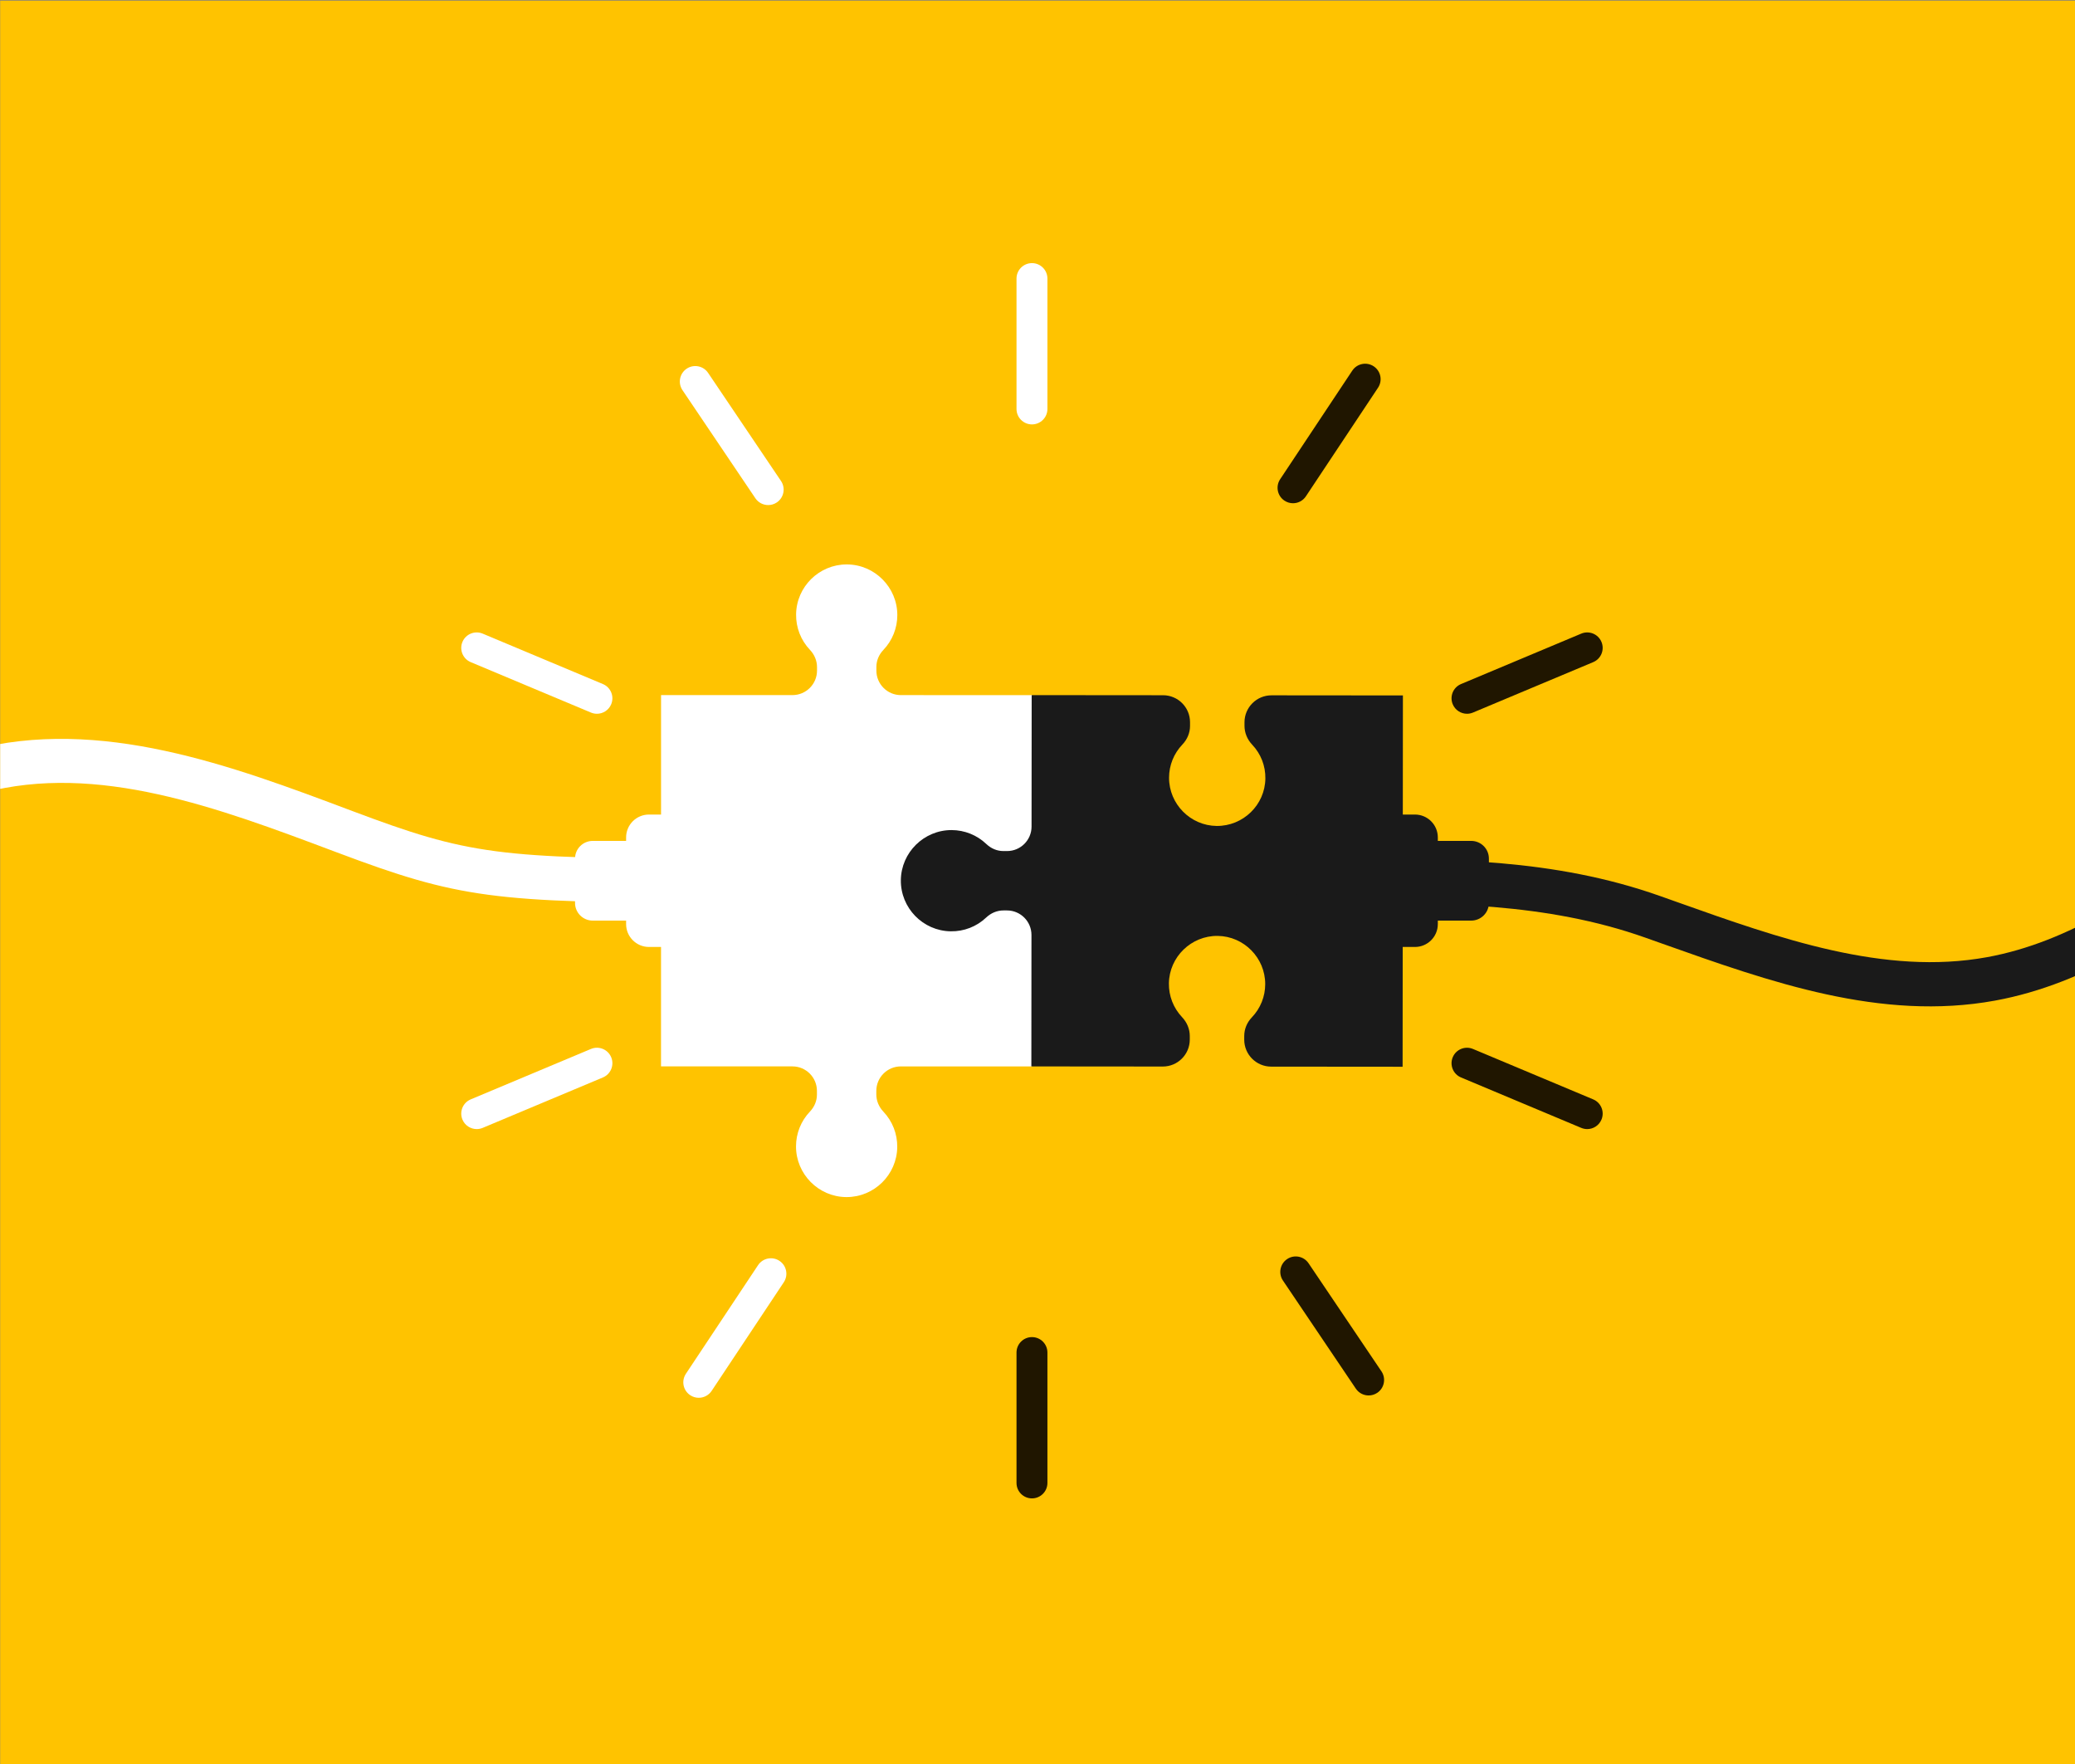 <?xml version="1.0" encoding="UTF-8" standalone="no"?>
<svg xmlns:dc="http://purl.org/dc/elements/1.1/" xmlns:cc="http://creativecommons.org/ns#" xmlns:rdf="http://www.w3.org/1999/02/22-rdf-syntax-ns#" xmlns:svg="http://www.w3.org/2000/svg" xmlns="http://www.w3.org/2000/svg" xmlns:sodipodi="http://sodipodi.sourceforge.net/DTD/sodipodi-0.dtd" xmlns:inkscape="http://www.inkscape.org/namespaces/inkscape" version="1.1" id="svg1" width="2000" height="1700" viewBox="0 0 2000 1700">
  <rect x="0" y="0" width="2000" height="1700" fill="#808080" stroke="none"/>
  <defs id="defs1">
    <clipPath id="clipPath1543">
      <rect style="opacity:0.917;fill:#2e3c00;fill-opacity:1;stroke:#218080;stroke-width:28.346;stroke-linecap:butt;stroke-linejoin:miter;stroke-miterlimit:1;stroke-dasharray:none;stroke-dashoffset:0;stroke-opacity:1;paint-order:markers fill stroke" id="rect1545" width="15061.483" height="12800" x="8522.615" y="-12777.386" transform="scale(1,-1)"></rect>
    </clipPath>
    <clipPath id="clipPath1547">
      <rect style="opacity:0.917;fill:#2e3c00;fill-opacity:1;stroke:#218080;stroke-width:28.346;stroke-linecap:butt;stroke-linejoin:miter;stroke-miterlimit:1;stroke-dasharray:none;stroke-dashoffset:0;stroke-opacity:1;paint-order:markers fill stroke" id="rect1549" width="15061.483" height="12800" x="8522.615" y="-12777.386" transform="scale(1,-1)"></rect>
    </clipPath>
    <clipPath id="clipPath1551">
      <rect style="opacity:0.917;fill:#2e3c00;fill-opacity:1;stroke:#218080;stroke-width:28.346;stroke-linecap:butt;stroke-linejoin:miter;stroke-miterlimit:1;stroke-dasharray:none;stroke-dashoffset:0;stroke-opacity:1;paint-order:markers fill stroke" id="rect1553" width="15061.483" height="12800" x="8522.615" y="-12777.386" transform="scale(1,-1)"></rect>
    </clipPath>
  </defs>
  <g id="g1" transform="translate(0,-6.667)">
    <g transform="translate(-1133.333,1.0633558e-4)" id="group-R5">
      <path id="path2" d="M 32000,0 H 0 V 12800 H 32000 V 0" style="fill:#ffc300;fill-opacity:1;fill-rule:nonzero;stroke:none" transform="matrix(0.133,0,0,-0.133,0,1706.667)" clip-path="url(#clipPath1551)"></path>
      <path id="path3" d="m 15404.5,6748.92 c 90,0 175.5,-34.2 240.6,-96.26 37.5,-35.73 85.4,-55.43 134.8,-55.43 l 27.2,-0.01 c 107.6,-0.01 195.3,87.56 195.3,195.23 l 0.1,952.6 -952.6,0.12 c -97.8,0.04 -177.4,79.62 -177.4,177.45 v 27.13 c 0,44.84 17.9,88.37 50.5,122.55 65.2,68.46 101.2,158.32 101.2,252.94 0,200.03 -162.6,364.57 -362.6,366.87 -1.4,0 -2.8,0.01 -4.1,0.02 -199.9,0.03 -364.1,-161.34 -366.9,-361.6 -1.3,-96.22 34.3,-187.63 100.4,-257.43 33,-34.82 51.2,-79.09 51.2,-124.67 v -25.75 c 0,-97.84 -79.7,-177.41 -177.5,-177.39 l -952.7,0.13 -0.3,-2690.46 952.6,-0.13 c 97.8,-0.02 177.4,-79.62 177.3,-177.46 v -27.14 c 0,-44.82 -17.9,-88.36 -50.4,-122.53 -65.3,-68.46 -101.2,-158.31 -101.2,-252.94 -0.1,-200.03 162.6,-364.59 362.5,-366.85 1.4,-0.02 2.8,-0.05 4.2,-0.05 199.9,-0.01 364.1,161.37 366.9,361.6 1.3,96.24 -34.4,187.66 -100.4,257.45 -33,34.83 -51.2,79.12 -51.2,124.66 v 25.76 c 0,97.85 79.6,177.4 177.5,177.4 l 952.6,-0.14 0.2,952.7 c 0,107.64 -87.6,195.27 -195.3,195.28 l -25.7,0.01 c -50.2,-0.01 -98.8,-19.94 -136.9,-56.07 -66.4,-62.85 -153.6,-96.93 -245,-95.5 -191.8,2.67 -346.1,161.03 -343.9,352.97 2.1,190.21 158.7,344.97 349,344.94" style="fill:#ffffff;fill-opacity:1;fill-rule:nonzero;stroke:none" transform="matrix(0.133,0,0,-0.133,0,1706.667)"></path>
      <path id="path4" d="m 13686.6,6560 c -1551.2,0 -1770.7,28.97 -2609.8,344.44 l -18,6.74 C 10208.2,7231.02 9244.17,7593.54 8316.44,7346.31 7780.49,7203.51 7333.63,6877.57 6901.49,6562.36 6684.74,6404.27 6460.61,6240.78 6231.46,6106.02 4983.24,5371.87 3505.99,5425.76 2486.5,5600.26 1641.19,5744.96 811.293,6012.73 0,6295.35 v -338.74 c 790.691,-273.45 1600.06,-529.27 2432.51,-671.75 384.18,-65.77 830.59,-114.94 1306.69,-114.92 852.54,0 1800.07,157.7 2654.49,660.24 242.75,142.77 473.36,310.97 696.37,473.65 427.17,311.58 830.65,605.88 1308.77,733.27 828.68,220.82 1702.37,-107.73 2547.37,-425.44 l 18,-6.75 C 11844,6274.11 12098.5,6240 13686.6,6240 c 88.4,0 160,71.64 160,160 0,88.36 -71.6,160 -160,160" style="fill:#ffffff;fill-opacity:1;fill-rule:nonzero;stroke:none" transform="matrix(0.133,0,0,-0.133,0,1706.667)" clip-path="url(#clipPath1547)"></path>
      <path id="path5" d="m 13547.1,5920.25 h -322.6 c -91.6,0 -165.8,74.25 -165.8,165.85 v 627.8 c 0,91.59 74.2,165.85 165.8,165.85 h 322.6 c 91.6,0 165.8,-74.26 165.8,-165.85 v -627.8 c 0,-91.6 -74.2,-165.85 -165.8,-165.85" style="fill:#ffffff;fill-opacity:1;fill-rule:nonzero;stroke:none" transform="matrix(0.133,0,0,-0.133,0,1706.667)"></path>
      <path id="path6" d="m 13209.2,6111.24 h -392.5 c -70.7,0 -128.1,57.36 -128.1,128.13 v 321.26 c 0,70.77 57.4,128.13 128.1,128.13 h 392.5 c 70.8,0 128.2,-57.36 128.2,-128.13 v -321.26 c 0,-70.77 -57.4,-128.13 -128.2,-128.13" style="fill:#ffffff;fill-opacity:1;fill-rule:nonzero;stroke:none" transform="matrix(0.133,0,0,-0.133,0,1706.667)"></path>
      <path id="path7" d="m 16000,9706.67 c -61.9,0 -112,50.14 -112,111.99 v 944.74 c 0,61.9 50.1,112 112,112 61.9,0 112,-50.1 112,-112 v -944.74 c 0,-61.85 -50.1,-111.99 -112,-111.99" style="fill:#ffffff;fill-opacity:1;fill-rule:nonzero;stroke:none" transform="matrix(0.133,0,0,-0.133,0,1706.667)"></path>
      <path id="path8" d="m 11976.1,4600.58 c -43.8,0 -85.4,25.83 -103.4,68.72 -23.9,57.05 3,122.67 60,146.59 l 871.3,365.36 c 57,23.96 122.7,-2.94 146.6,-59.97 23.9,-57.04 -2.9,-122.67 -60,-146.59 l -871.2,-365.36 c -14.2,-5.94 -28.9,-8.75 -43.3,-8.75" style="fill:#ffffff;fill-opacity:1;fill-rule:nonzero;stroke:none" transform="matrix(0.133,0,0,-0.133,0,1706.667)"></path>
      <path id="path9" d="m 14088.5,9122.23 c -36,0 -71.4,17.31 -93,49.39 l -528.3,783.25 c -34.6,51.33 -21,120.93 30.3,155.53 51.3,34.5 120.9,21 155.4,-30.3 l 528.3,-783.23 c 34.6,-51.28 21.1,-120.89 -30.2,-155.48 -19.2,-12.95 -41,-19.16 -62.5,-19.16" style="fill:#ffffff;fill-opacity:1;fill-rule:nonzero;stroke:none" transform="matrix(0.133,0,0,-0.133,0,1706.667)"></path>
      <path id="path10" d="m 12847.3,7610.01 c -14.5,0 -29.2,2.81 -43.3,8.74 l -871.3,365.35 c -57,23.92 -83.9,89.55 -60,146.6 24,57.02 89.6,83.88 146.7,59.97 l 871.2,-365.34 c 57.1,-23.92 83.9,-89.56 60,-146.6 -18,-42.9 -59.6,-68.72 -103.3,-68.72" style="fill:#ffffff;fill-opacity:1;fill-rule:nonzero;stroke:none" transform="matrix(0.133,0,0,-0.133,0,1706.667)"></path>
      <path id="path11" d="m 13585.2,2653.6 c -21.3,0 -42.8,6 -61.8,18.7 -51.6,34.2 -65.6,103.7 -31.4,155.28 l 522.9,786.92 c 34.2,51.52 103.7,65.55 155.2,31.3 51.6,-34.22 65.6,-103.74 31.3,-155.27 l -522.8,-786.93 c -21.5,-32.4 -57.1,-50 -93.4,-50" style="fill:#ffffff;fill-opacity:1;fill-rule:nonzero;stroke:none" transform="matrix(0.133,0,0,-0.133,0,1706.667)"></path>
      <path id="path12" d="m 17735.6,7743.62 c -107.6,0.1 -195.3,-87.46 -195.4,-195.08 v -25.78 c 0,-50.12 19.8,-98.8 55.9,-136.96 62.9,-66.42 96.7,-153.45 95.4,-245 -2.8,-191.83 -161.3,-345.35 -353.2,-343.7 -190.3,2.29 -344.9,158.96 -344.8,349.26 0.1,89.99 34.4,175.46 96.5,240.55 35.8,37.47 55.5,85.36 55.5,134.82 v 27.14 c 0.1,107.65 -87.4,195.31 -195,195.41 l -952.6,0.81 -0.9,-952.6 c 0,-97.83 -79.7,-177.38 -177.5,-177.29 l -27.2,0.04 c -44.8,0.03 -88.3,18.01 -122.5,50.58 -68.4,65.28 -158.2,101.3 -252.8,101.38 -200,0.17 -364.7,-162.42 -367.2,-362.33 -2.4,-201.75 159.7,-368.29 361.4,-371.25 96.6,-1.53 187.6,34.17 257.5,100.21 34.8,32.96 79.1,51.07 124.6,51.05 l 25.8,-0.03 c 97.8,-0.07 177.4,-79.71 177.3,-177.54 l -0.8,-952.69 952.7,-0.82 c 107.6,-0.1 195.3,87.47 195.4,195.08 v 25.79 c 0.1,50.11 -19.8,98.78 -55.9,136.94 -62.8,66.44 -96.7,153.45 -95.4,245.01 2.8,191.83 162.1,345.66 353.3,343.71 190.2,-2.27 344.8,-158.95 344.7,-349.27 -0.1,-90.02 -34.4,-175.44 -96.5,-240.55 -35.8,-37.47 -55.5,-85.35 -55.5,-134.81 l -0.1,-27.15 c -0.1,-107.63 87.5,-195.31 195.1,-195.41 l 952.7,-0.81 2.2,2690.47 -952.7,0.82" style="fill:#1a1a1a;fill-opacity:1;fill-rule:nonzero;stroke:none" transform="matrix(0.133,0,0,-0.133,0,1706.667)"></path>
      <path id="path13" d="m 32000,6574.92 c -127,59.08 -249.6,118.63 -374,177.28 -1043.3,491.64 -2122.1,1000.03 -3292.5,1107.26 -1034.9,94.84 -2100.1,-140.09 -2999.2,-661.53 -263.5,-152.77 -517.3,-331.58 -762.7,-504.49 -538.1,-379.01 -1046.3,-737 -1650.6,-847.27 -741.4,-135.28 -1504.5,135.97 -2242.5,398.3 -42.4,15.11 -84.8,30.17 -127.1,45.12 -770.9,272.68 -1540.1,271.69 -2355,270.55 -52.3,-0.07 -104.9,-0.14 -157.8,-0.14 -88.4,0 -160,-71.64 -160,-160 0,-88.36 71.6,-160 160,-160 53,0 105.8,0.06 158.2,0.14 786.2,0.97 1529,2.07 2247.9,-252.23 42.1,-14.89 84.3,-29.91 126.7,-44.96 777.5,-276.39 1581.5,-562.17 2407,-411.59 673.7,122.92 1234.8,518.2 1777.4,900.48 239.8,168.91 487.8,343.58 739,489.28 842.2,488.45 1839.9,708.57 2809.5,619.68 1114.2,-102.08 2167,-598.25 3185.2,-1078.08 168.8,-79.53 337.5,-160.57 510.5,-240.2 v 352.4" style="fill:#1a1a1a;fill-opacity:1;fill-rule:nonzero;stroke:none" transform="matrix(0.133,0,0,-0.133,0,1706.667)" clip-path="url(#clipPath1543)"></path>
      <path id="path14" d="m 18452.9,6879.75 h 322.6 c 91.6,0 165.8,-74.26 165.8,-165.85 v -627.8 c 0,-91.6 -74.2,-165.85 -165.8,-165.85 h -322.6 c -91.6,0 -165.8,74.25 -165.8,165.85 v 627.8 c 0,91.59 74.2,165.85 165.8,165.85" style="fill:#1a1a1a;fill-opacity:1;fill-rule:nonzero;stroke:none" transform="matrix(0.133,0,0,-0.133,0,1706.667)"></path>
      <path id="path15" d="m 18790.8,6688.76 h 392.5 c 70.7,0 128.1,-57.36 128.1,-128.13 v -321.26 c 0,-70.77 -57.4,-128.13 -128.1,-128.13 h -392.5 c -70.8,0 -128.2,57.36 -128.2,128.13 v 321.26 c 0,70.77 57.4,128.13 128.2,128.13" style="fill:#1a1a1a;fill-opacity:1;fill-rule:nonzero;stroke:none" transform="matrix(0.133,0,0,-0.133,0,1706.667)"></path>
      <path id="path16" d="m 16000,1924.6 c -61.9,0 -112,50.1 -112,112 v 944.73 c 0,61.85 50.1,112 112,112 61.9,0 112,-50.15 112,-112 V 2036.6 c 0,-61.9 -50.1,-112 -112,-112" style="fill:#201600;fill-opacity:1;fill-rule:nonzero;stroke:none" transform="matrix(0.133,0,0,-0.133,0,1706.667)"></path>
      <path id="path17" d="m 19152.8,7610.01 c -43.8,0 -85.4,25.82 -103.4,68.72 -23.9,57.04 2.9,122.68 60,146.6 l 871.2,365.34 c 57,23.93 122.7,-2.93 146.6,-59.97 24,-57.05 -2.9,-122.68 -59.9,-146.6 L 19196,7618.75 c -14.1,-5.93 -28.8,-8.74 -43.2,-8.74" style="fill:#201600;fill-opacity:1;fill-rule:nonzero;stroke:none" transform="matrix(0.133,0,0,-0.133,0,1706.667)"></path>
      <path id="path18" d="m 18440,2670.5 c -36,0 -71.3,17.3 -92.9,49.4 l -528.3,783.22 c -34.6,51.28 -21.1,120.89 30.2,155.49 51.3,34.61 120.9,21.05 155.5,-30.23 l 528.3,-783.25 c 34.6,-51.33 21,-120.93 -30.3,-155.53 -19.2,-12.9 -40.9,-19.1 -62.5,-19.1" style="fill:#201600;fill-opacity:1;fill-rule:nonzero;stroke:none" transform="matrix(0.133,0,0,-0.133,0,1706.667)"></path>
      <path id="path19" d="m 20023.9,4600.58 c -14.4,0 -29.1,2.81 -43.3,8.75 l -871.2,365.36 c -57.1,23.92 -83.9,89.55 -60,146.59 23.9,57.03 89.5,83.93 146.6,59.97 l 871.3,-365.36 c 57,-23.92 83.9,-89.54 59.9,-146.59 -18,-42.89 -59.5,-68.72 -103.3,-68.72" style="fill:#201600;fill-opacity:1;fill-rule:nonzero;stroke:none" transform="matrix(0.133,0,0,-0.133,0,1706.667)"></path>
      <path id="path20" d="m 17891.7,9135.48 c -21.3,0 -42.8,6.06 -61.8,18.72 -51.6,34.24 -65.6,103.75 -31.3,155.27 l 522.8,786.93 c 34.2,51.5 103.7,65.5 155.2,31.3 51.6,-34.2 65.6,-103.8 31.3,-155.27 l -522.8,-786.91 c -21.5,-32.46 -57.1,-50.04 -93.4,-50.04" style="fill:#201600;fill-opacity:1;fill-rule:nonzero;stroke:none" transform="matrix(0.133,0,0,-0.133,0,1706.667)"></path>
    </g>
  </g>
</svg>
